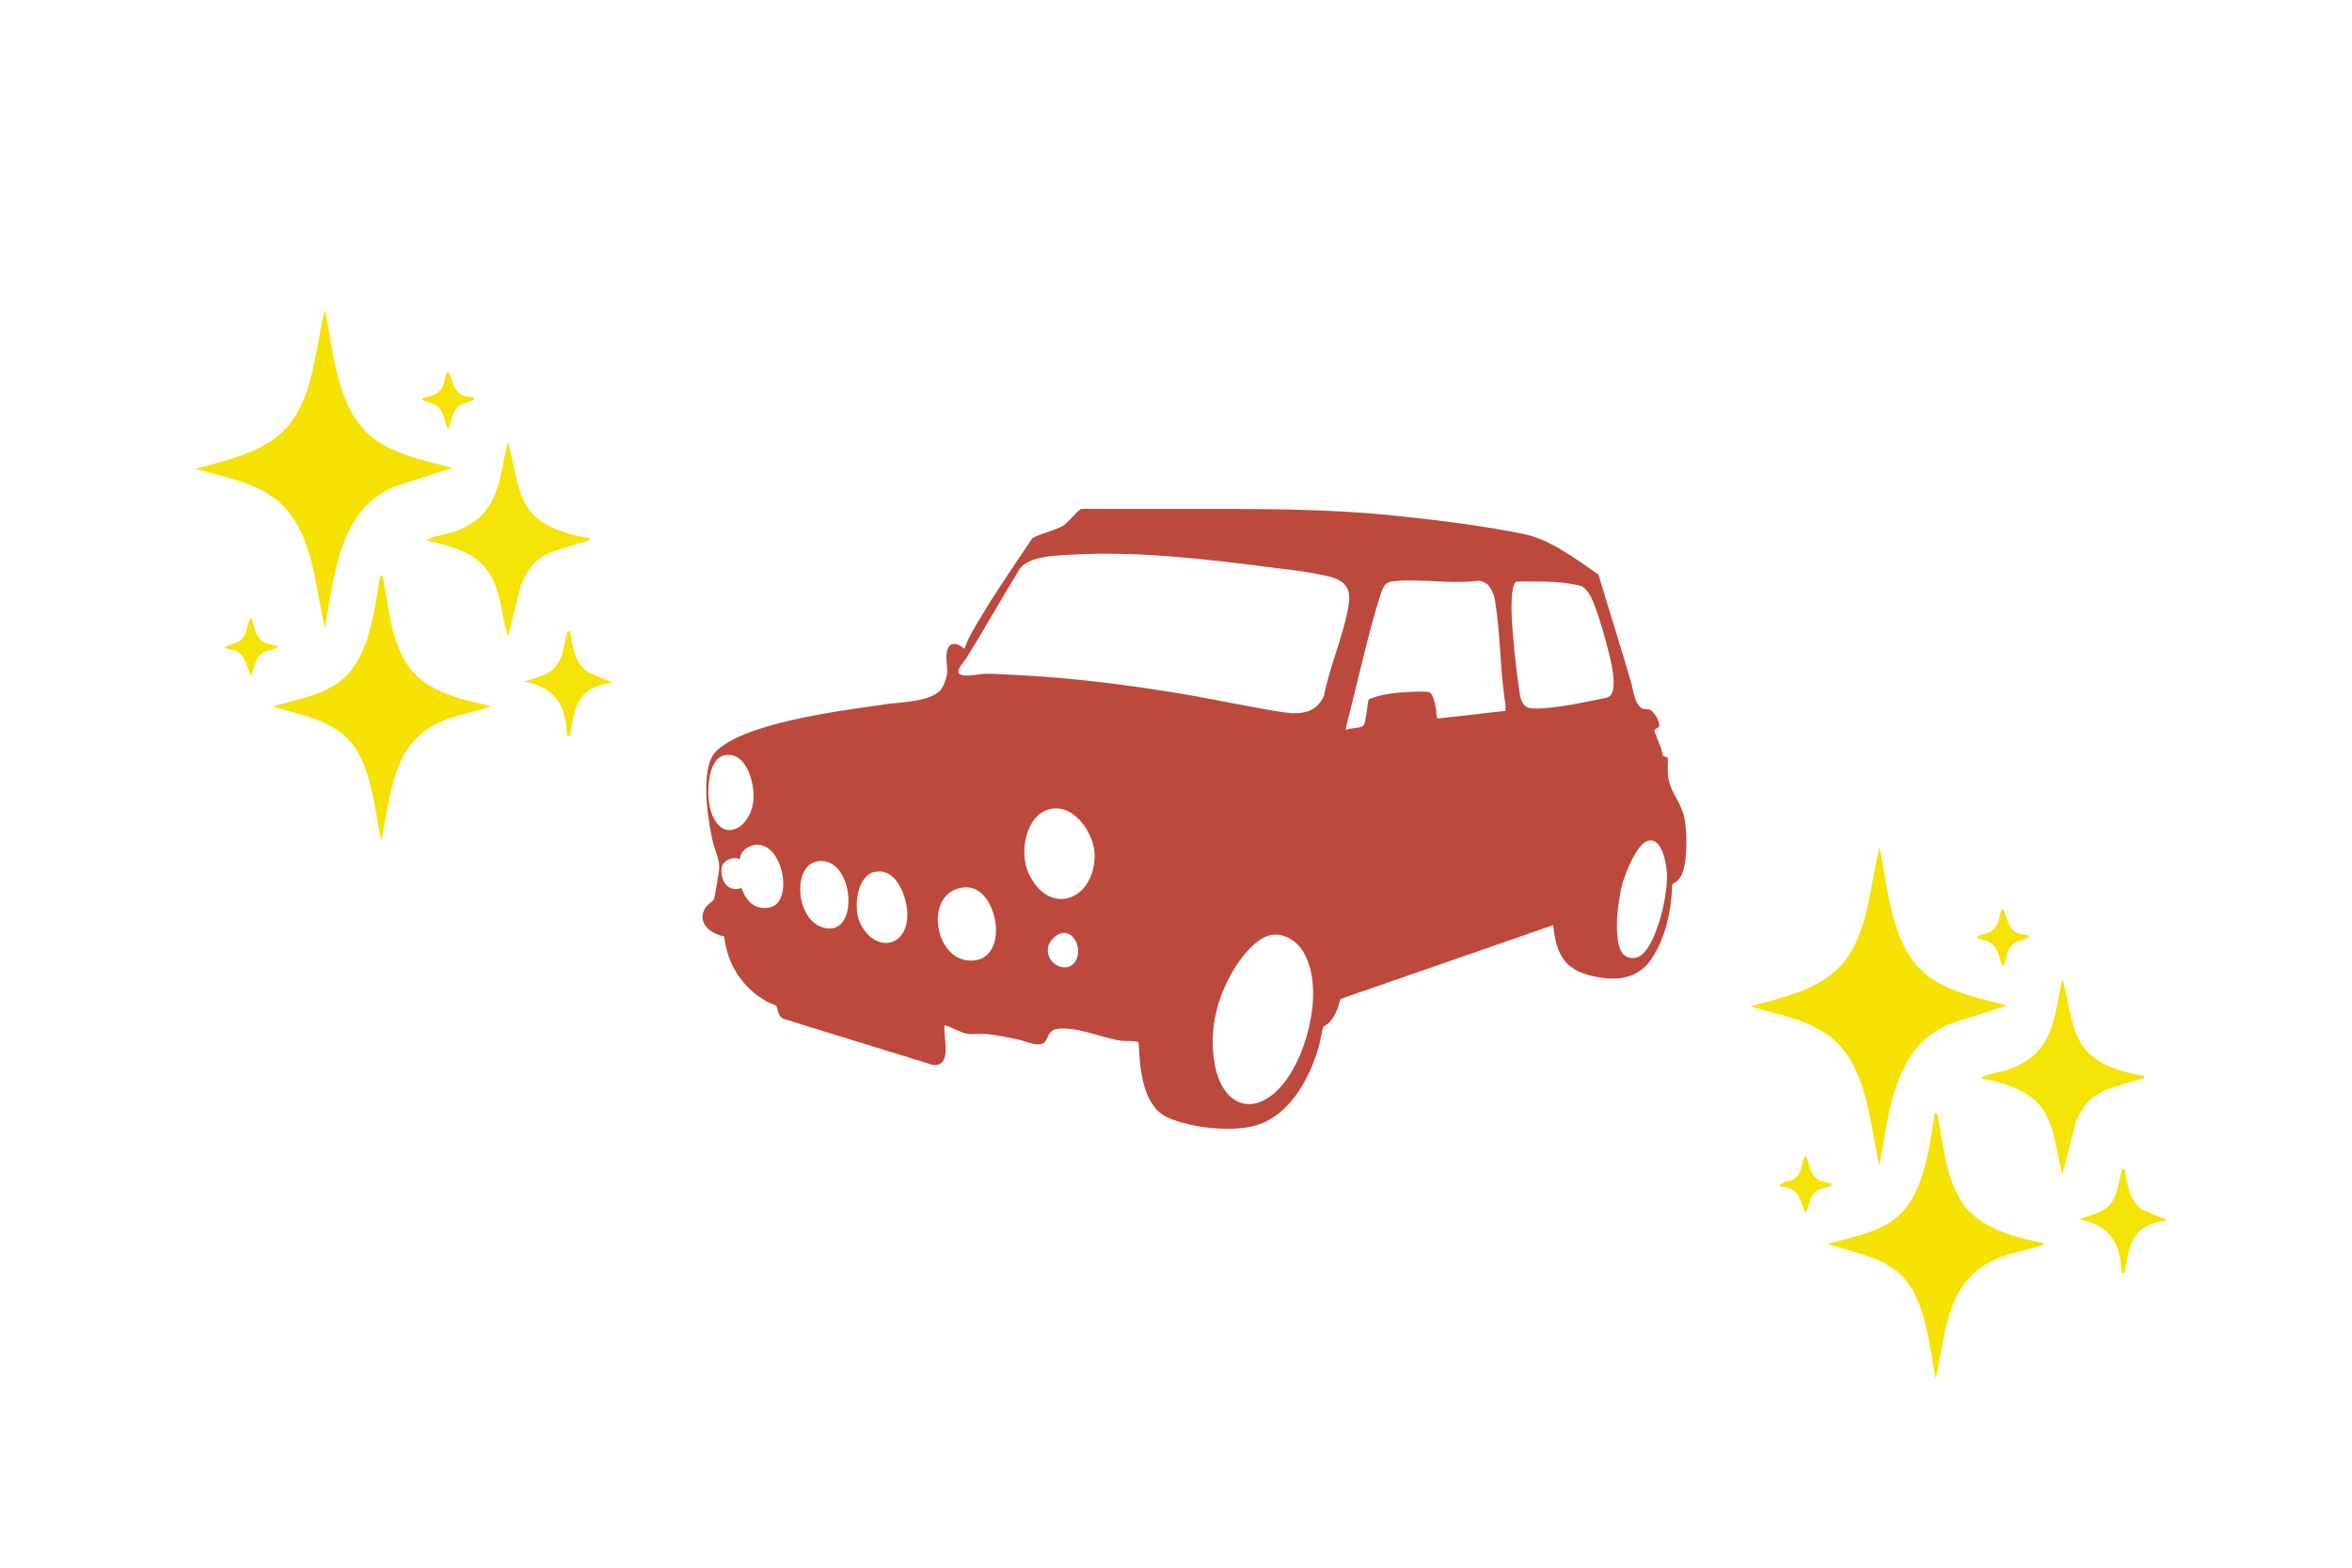 <?xml version="1.0" encoding="UTF-8"?>
<svg id="_レイヤー_2" data-name="レイヤー 2" xmlns="http://www.w3.org/2000/svg" viewBox="0 0 300 200">
  <defs>
    <style>
      .cls-1 {
        fill: none;
      }

      .cls-2 {
        fill: #f5e203;
      }

      .cls-3 {
        fill: #bd483c;
      }

      .cls-4 {
        fill: #f5e305;
      }
    </style>
  </defs>
  <g id="_レイヤー_1-2" data-name="レイヤー 1">
    <path class="cls-3" d="M212.1,96.4c.11.13.6.17.64.32.03.65-.05,1.32,0,1.97.12,2.09,1.35,3.19,1.96,5.09.55,1.7.59,6.36-.26,7.95-.27.5-.65.83-1.15,1.08-.07,3.27-.83,6.89-2.7,9.61s-4.98,2.8-8.08,1.94c-3.29-.92-4.04-3.15-4.41-6.33l-27.02,9.38-.16.17c-.23.97-.64,2.11-1.34,2.84-.19.2-.75.53-.77.57-.2.38-.41,1.9-.58,2.48-1.12,3.85-3.29,8.11-7.16,9.8-3.11,1.35-9.21.69-12.26-.77s-3.44-6.22-3.56-9.33c0-.13-.05-.22-.18-.26-.51-.16-1.51-.06-2.06-.14-2.5-.35-5.44-1.77-7.95-1.53-1.64.16-1.26,1.48-1.99,1.86-.85.44-2.32-.3-3.23-.49-1.2-.24-2.85-.6-4.04-.7-.8-.07-1.74.09-2.49-.04-.85-.14-1.96-.87-2.83-1.08-.22,1.49,1.1,5.29-1.49,5.07l-19.02-5.87c-.84-.33-.73-1.44-.99-1.71-.06-.06-.96-.39-1.19-.52-3.1-1.73-5.04-4.76-5.41-8.3-1.73-.31-3.55-1.72-2.43-3.62.23-.39,1.05-.96,1.12-1.11.08-.18.66-3.61.67-3.94.03-1.26-.58-2.37-.85-3.55-.63-2.76-1.38-8.1-.11-10.62.73-1.46,3.33-2.65,4.84-3.2,5.29-1.93,11.85-2.79,17.44-3.59,2.06-.29,4.99-.26,6.67-1.55.57-.44,1.03-1.77,1.08-2.48.07-1.04-.39-2.35.23-3.29.5-.76,1.46-.18,1.97.26.55-1.6,1.51-3.06,2.38-4.51,1.97-3.27,4.17-6.41,6.27-9.58,1.15-.68,2.97-.98,4.05-1.68.55-.35,1.8-1.99,2.22-2.07,4.44,0,8.88-.01,13.33,0,9.09.01,17.9-.08,26.97.89,5.21.55,11.16,1.27,16.27,2.34,3.24.68,6.71,3.28,9.39,5.15,1.37,4.63,2.86,9.23,4.19,13.87.27.93.38,2.49,1.27,3.14.35.26.66.11,1.02.19.54.12,1.48,1.69,1.24,2.18-.11.22-.6.27-.59.58.28.74.59,1.48.86,2.22.08.22.16.8.24.91ZM122.35,85.94c.55.53,2.49.05,3.22.02,1.02-.03,2.37.07,3.42.12,7.46.35,14.54,1.23,21.88,2.46,4.33.72,8.75,1.73,13.06,2.36,2.09.3,4.03-.03,4.95-2.14.71-3.78,2.65-8.08,3.17-11.81.41-2.89-1.71-3.26-4-3.72-1.76-.35-3.69-.56-5.49-.79-8.58-1.1-17.45-2.18-26.09-1.67-1.9.11-5.14.16-6.38,1.77-2.33,3.78-4.49,7.67-6.84,11.44-.27.43-1.37,1.52-.9,1.97ZM192.03,90.7v-.83c-.71-4.28-.62-8.95-1.33-13.2-.21-1.22-.76-2.46-2.13-2.58-3.47.47-7.61-.33-11.02.09-.94.11-1.21.86-1.45,1.63-1.49,4.65-2.67,10.06-3.88,14.84-.08.32-.63,2.37-.56,2.47.45-.23,2-.21,2.25-.56.41-.56.46-3.1.72-3.36,1.13-.46,2.37-.7,3.58-.82.7-.07,3.66-.26,4.13-.05.61.27.91,2.52.9,3.17l.16.17,8.63-.98ZM193.43,74.2c-.73.25-.65,3.53-.62,4.22.14,3,.56,6.91,1,9.9.3,2.01.98,2.16,2.9,2.05,2.19-.13,5.49-.77,7.67-1.25.35-.07.63-.07.92-.29.79-.61.5-2.65.35-3.55-.33-1.9-2.07-8.56-3.16-9.83-.16-.19-.54-.6-.76-.67-.37-.12-1.42-.31-1.84-.37-2.09-.28-4.35-.22-6.47-.22ZM92.46,96.35c-2.39.44-2.35,5.38-1.79,7.13,1.36,4.26,5.01,2.3,5.42-1.3.24-2.09-.84-6.35-3.63-5.83ZM134.19,103.17c-3.35.53-4.24,5.56-3,8.23,2.63,5.66,8.48,3.46,8.43-2.36-.03-2.62-2.48-6.34-5.43-5.87ZM210.28,107.24c-1.48.29-2.96,4.15-3.33,5.48-.56,2.01-1.25,7.13-.04,8.85.58.82,1.77.85,2.51.23,2-1.68,3.35-7.82,3.2-10.34-.07-1.2-.56-4.56-2.34-4.22ZM94.57,113.28c.62,1.67,1.63,2.83,3.56,2.5,3.17-.54,1.78-8.34-1.72-8-1.01.1-1.98.78-2.05,1.86-.74-.47-2.13.12-2.29.96-.29,1.58.69,3.36,2.5,2.67ZM104.24,109.89c-3.13.53-2.79,7.13.5,8.36,5.06,1.89,4.36-9.19-.5-8.36ZM111.62,111.21c-2.27.46-2.73,4.29-2.08,6.11,1.43,4,6.01,4.09,6.19-.46.08-2.18-1.33-6.21-4.1-5.64ZM123.08,113.2c-5.51.35-3.97,10.02,1.28,9.32,4.5-.6,2.83-9.58-1.28-9.32ZM135.52,119.02c-.71.08-1.68,1.02-1.82,1.71-.54,2.64,3.36,3.98,3.8.94.17-1.18-.64-2.81-1.98-2.65ZM162.39,119.25c-2.21.18-4.46,3.35-5.43,5.15-1.94,3.58-2.76,7.42-2,11.47,1.01,5.41,5.23,6.76,8.77,2.34,3.17-3.94,5.27-12.45,2.41-16.94-.79-1.23-2.24-2.15-3.75-2.03Z"/>
    <rect class="cls-1" width="300" height="200"/>
    <g id="JB1P1I">
      <g>
        <path class="cls-2" d="M57.71,59.7l-6.88,2.2c-7.58,2.69-8.15,11.46-9.39,18.22-1.32-5.56-1.54-13.1-6.64-16.71-2.9-2.06-6.54-2.6-9.86-3.61,4.68-1.29,10.03-2.31,12.75-6.78,2.44-3.99,2.64-9.1,3.75-13.54,1.1,5.22,1.48,12.66,5.97,16.26,2.85,2.28,6.86,3.03,10.3,3.95Z"/>
        <path class="cls-2" d="M62.42,90c.07.3-.23.25-.45.33-1.79.63-3.73.86-5.54,1.65-6.56,2.86-6.43,9.19-7.82,15.31-.92-4.44-1.25-10.94-5.2-13.88-2.5-1.86-5.72-2.34-8.61-3.29,2.84-.85,6.09-1.32,8.51-3.16,3.88-2.95,4.42-9.09,5.18-13.56.45.09.38.46.44.79.67,3.51.96,7.24,2.88,10.37,2.2,3.58,6.73,4.64,10.59,5.46Z"/>
        <path class="cls-4" d="M75.22,68.67c-.04.36-.34.34-.58.42-3.86,1.3-6.42,1.16-8.18,5.52l-1.68,6.63c-.8-2.65-.84-5.59-2.31-8.01s-4.11-3.32-6.77-4.01c-.38-.1-1.98-.15-.82-.57,1.03-.38,2.24-.51,3.34-.93,5.49-2.1,5.38-6.36,6.56-11.4,1.03,3.36.92,7.62,3.95,9.97,1.73,1.34,4.35,2.04,6.49,2.38Z"/>
        <path class="cls-4" d="M72.75,80.57c.24,1.85.58,4.16,2.31,5.21l3.07,1.3c-4.34.64-4.7,2.66-5.39,6.4-.07.37.14.39-.44.34-.04-3.78-1.56-6.18-5.39-6.85,1.33-.56,2.93-.73,3.94-1.9s1.03-2.76,1.45-4.17c.1-.33-.12-.39.45-.33Z"/>
        <path class="cls-4" d="M60.4,50.72c.5.41-1.29.73-1.5.85-1.42.78-1.09,1.96-1.75,3.19-.6-1.31-.41-2.55-1.9-3.26-.38-.18-2.18-.45-1.02-.79.91-.26,1.55-.31,2.14-1.23.48-.76.26-1.48.78-2.13.67,1.16.55,2.55,2,3.15.37.15,1.2.17,1.25.21Z"/>
        <path class="cls-4" d="M35.26,82.36c.47.44-1.26.64-1.55.8-1.29.72-1.11,1.89-1.7,3.01-.67-1.16-.55-2.55-2-3.15-.45-.19-2-.2-.94-.68.73-.32,1.32-.22,1.93-.98.67-.83.45-1.78,1.01-2.58.6,1.31.41,2.55,1.9,3.26.36.17,1.3.29,1.35.34Z"/>
      </g>
    </g>
    <g id="JB1P1I-2" data-name="JB1P1I">
      <g>
        <path class="cls-2" d="M256,128.29l-6.88,2.2c-7.58,2.69-8.15,11.46-9.39,18.22-1.32-5.56-1.54-13.1-6.64-16.71-2.9-2.06-6.54-2.6-9.86-3.61,4.68-1.29,10.03-2.31,12.75-6.78,2.44-3.99,2.64-9.1,3.75-13.54,1.1,5.22,1.48,12.66,5.97,16.26,2.85,2.28,6.86,3.03,10.3,3.95Z"/>
        <path class="cls-2" d="M260.72,158.59c.07.3-.23.25-.45.33-1.79.63-3.73.86-5.54,1.65-6.56,2.86-6.43,9.19-7.82,15.31-.92-4.44-1.25-10.94-5.2-13.88-2.5-1.86-5.72-2.34-8.61-3.29,2.84-.85,6.09-1.32,8.51-3.16,3.88-2.95,4.42-9.09,5.18-13.56.45.09.38.46.44.79.67,3.51.96,7.24,2.88,10.37,2.2,3.58,6.73,4.64,10.59,5.46Z"/>
        <path class="cls-4" d="M273.51,137.27c-.04.36-.34.34-.58.42-3.86,1.3-6.42,1.16-8.18,5.52l-1.68,6.63c-.8-2.65-.84-5.59-2.31-8.01s-4.11-3.32-6.77-4.01c-.38-.1-1.98-.15-.82-.57,1.03-.38,2.24-.51,3.34-.93,5.49-2.1,5.38-6.36,6.56-11.4,1.03,3.36.92,7.62,3.95,9.97,1.73,1.34,4.35,2.04,6.49,2.38Z"/>
        <path class="cls-4" d="M271.04,149.16c.24,1.85.58,4.16,2.31,5.21l3.07,1.3c-4.34.64-4.7,2.66-5.39,6.4-.07.37.14.39-.44.34-.04-3.78-1.56-6.18-5.39-6.85,1.33-.56,2.93-.73,3.94-1.9s1.03-2.76,1.45-4.17c.1-.33-.12-.39.45-.33Z"/>
        <path class="cls-4" d="M258.7,119.31c.5.41-1.29.73-1.5.85-1.42.78-1.09,1.96-1.75,3.19-.6-1.31-.41-2.55-1.9-3.26-.38-.18-2.18-.45-1.02-.79.91-.26,1.55-.31,2.14-1.23.48-.76.26-1.48.78-2.13.67,1.16.55,2.55,2,3.15.37.15,1.2.17,1.25.21Z"/>
        <path class="cls-4" d="M233.56,150.96c.47.44-1.26.64-1.55.8-1.29.72-1.11,1.89-1.7,3.01-.67-1.16-.55-2.55-2-3.15-.45-.19-2-.2-.94-.68.73-.32,1.32-.22,1.93-.98.67-.83.45-1.78,1.01-2.58.6,1.31.41,2.55,1.9,3.26.36.17,1.3.29,1.35.34Z"/>
      </g>
    </g>
  </g>
</svg>